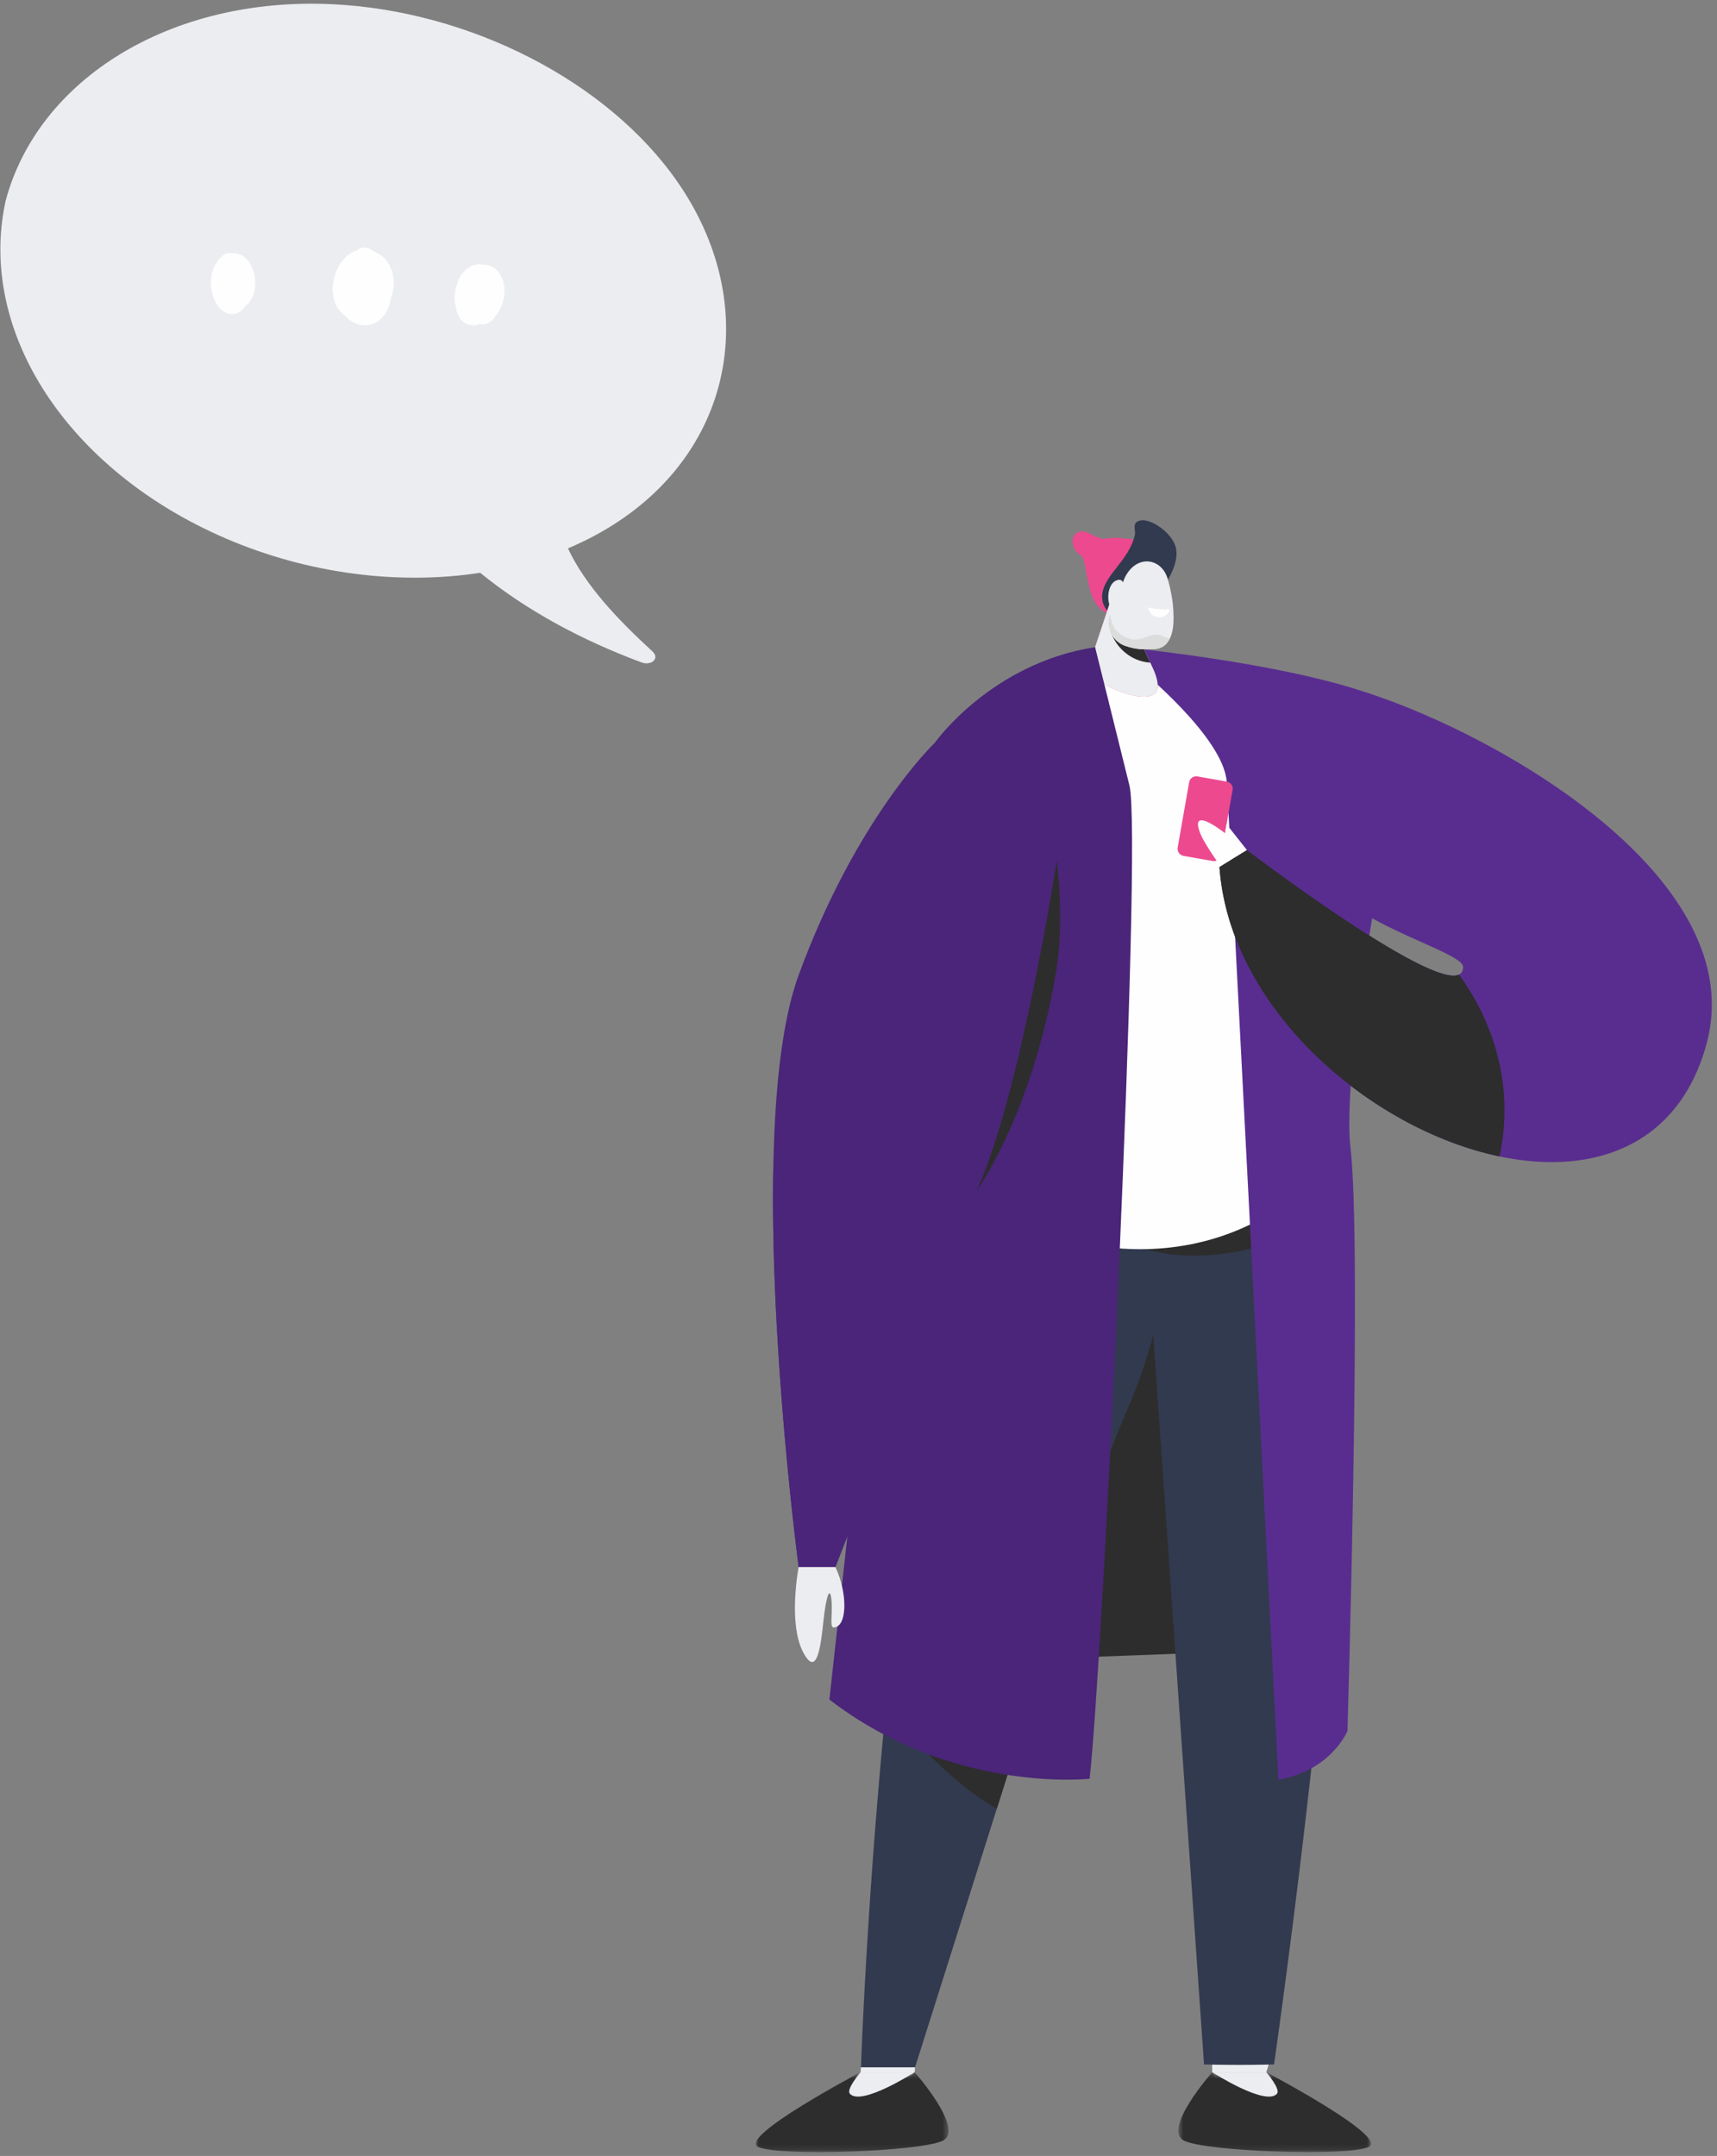 <?xml version="1.0" encoding="UTF-8"?>
<svg xmlns="http://www.w3.org/2000/svg" xmlns:xlink="http://www.w3.org/1999/xlink" width="290" height="364" viewBox="0 0 290 364">
    <rect x="0" y="0" width="290" height="364" fill="#808080" stroke="none"/>
    <defs>
        <path id="a" d="M0 .388h32.544v13.494H.001z"/>
        <path id="c" d="M.65.388h32.544v13.494H.65z"/>
        <path id="e" d="M25.504 19.395c7.056 22.676-9.623 138.444-9.623 138.444-6.362.175-11.826 0-11.826 0L.1 101.059c2.897-.222 7.284-2.142 9.19-11.158 1.964-9.319-3.37-55.14-4.686-87.939C9.098 1.547 13.714.942 18.307.087"/>
        <path id="f" d="M44.145.158c20.742 11.33 41.857 29.804 36.325 50.07C69.996 88.597 11.88 65.951.17 30.203 9.056 40.016 25.99 52.586 36.288 56.45c12.445 4.672 27.999 1.298 29.815-16.353"/>
        <path id="g" d="M38.326.919c5.58 5.06 10.631 12.424 9.113 21.927-3.119 19.516-38.23 109.11-38.23 109.11H3.006s-1.296-9.753-2.47-23.43c12.076-9.389 22.779-43.541 29.355-64.9"/>
    </defs>
    <g fill="none" fill-rule="evenodd">
        <path fill="#2D2D2D" d="M161.777 280.606l59.804-2.27-23.366-77.407z"/>
        <path fill="#E95726" d="M190.766 109.265s5.432 1.304 7.449 2.21c2.019.91-.622 8.049-.622 8.049s-8.324-4.685-6.827-10.259"/>
        <path fill="#ED498F" d="M192.024 91.187s-3.628-.65-5.184-.26c-1.557.39-3.242-1.773-4.754-1.08-1.514.69-1.038 3.069.39 3.85 1.424.777.564 8.58 4.71 9.827 4.147 1.247 8.08-9.61 4.838-12.337"/>
        <path fill="#323A4F" d="M197.037 98.238s2.203-3.245 1.556-5.796c-.65-2.553-4.155-4.846-5.86-4.585-1.701.258-.873 1.592-1.054 2.422-.988 4.506-5.487 6.932-5.532 10.43-.042 3.499 4.496 4.625 5.92 3.715 1.426-.906 4.97-6.186 4.97-6.186"/>
        <path fill="#ECEDF0" d="M204.74 349.862v-3.698l10.096.675-.964 3.023zM145.349 349.862s-2.838 1.673-3.516 3.303c-.677 1.63 2.103 2.648 6.307 1.289 4.206-1.357 6.341-4.592 6.341-4.592h-9.132z"/>
        <g transform="translate(127.658 349.474)">
            <mask id="b" fill="#fff">
                <use xlink:href="#a"/>
            </mask>
            <path fill="#2D2D2D" d="M26.824.388s8.655 9.789 4.673 11.599c-3.981 1.81-27.46 2.656-31.075 1.028C-3.196 11.383 17.692.388 17.692.388s-2.472 2.864-1.81 3.63C17.77 6.199 26.824.389 26.824.389" mask="url(#b)"/>
        </g>
        <path fill="#ECEDF0" d="M213.872 349.862s3.978 2.816 4.883 5.62c.902 2.808-6.69 1.995-9.676-.452-2.983-2.443-4.339-5.168-4.339-5.168h9.132z"/>
        <g transform="translate(198.37 349.474)">
            <mask id="d" fill="#fff">
                <use xlink:href="#c"/>
            </mask>
            <path fill="#2D2D2D" d="M6.37.388s-8.656 9.789-4.672 11.599c3.979 1.81 27.457 2.656 31.075 1.028C36.39 11.383 15.503.388 15.503.388s2.471 2.864 1.807 3.63C15.422 6.199 6.37.389 6.37.389" mask="url(#d)"/>
        </g>
        <path fill="#323A4F" d="M217.612 190.792c-20.992 3.914-42.447 2.57-50.752 1.804a157.67 157.67 0 0 1-1.785 6.242c-16.435 53.313-19.656 150.2-19.656 150.2s5.225.211 9.132 0c0 0 25.073-79.262 31.484-99.629 3.06-9.716 5.866-13.158 8.745-24.04l8.58 123.177s5.462.176 11.827 0c0 0 16.676-115.77 9.62-138.446-1.985-6.384-4.622-13.052-7.195-19.308"/>
        <path fill="#2D2D2D" d="M223.532 206.218c-1.677-5.262-2.749-7.627-4.868-12.847-5.933.554-11.5 1.312-12.187 1.632-1.315.616-12.824 15.902-12.824 15.902s12.01 4.488 29.879-4.687"/>
        <path fill="#FEFEFE" d="M221.28 200.004c.084-13.855 7.939-49.415 7.939-49.415s10.454-25.01 7.817-30.55c-16.84-6.492-59.55-17.711-80.158 6.978-4.992 5.983 9.304 20.79 11.205 31.885 0 0 2.355 17.9-4.405 43.553 9.32 5.87 35.503 16.815 57.601-2.451"/>
        <path fill="#592D90" d="M192.424 109.574s34.285 3.45 45.809 10.659c0 0-12.072 57.173-10.128 73.656 1.945 16.484-.519 98.356-.519 98.356s-2.723 6.693-11.665 8.226c0 0-8.284-162.564-8.734-168.515-.571-7.527-14.757-19.052-14.757-19.052l-.006-3.33z"/>
        <path fill="#F06586" d="M187.47 101.737l-3.76 11.27c-.014 1.637 8.78 6.163 11.355 4.092.755-.605.543-2.172-.17-3.87l-4.234-9.244-3.191-2.248z"/>
        <path fill="#ECEDF0" d="M187.47 101.737l-3.76 11.27c-.014 1.637 8.78 6.163 11.355 4.092.755-.605.543-2.172-.17-3.87l-4.234-9.244-3.191-2.248z"/>
        <path fill="#2D2D2D" d="M191.512 105.844c-1.801-.318-4.258-.783-4.258-.783s.16 2.87 2.672 5.027a7.444 7.444 0 0 0 4.352 1.791l-2.766-6.035zM154.551 293.737s6.832 7.822 13.811 11.624c.806-2.542 1.618-5.112 2.432-7.686l-16.243-3.938z"/>
        <path fill="#ECEDF0" d="M189.961 97.556l-2.52 6.323c-.666 2.149.493 4.443 2.62 5.165 1.702.578 2.82.652 5.051.525 1.859-.108 2.916-1.818 3.07-4.238.197-3.14-.511-6.086-.977-7.644-1.065-3.546-5.3-4.134-7.244-.131"/>
        <path fill="#ECEDF0" d="M189.834 100.77a5.97 5.97 0 0 1-.036-1.26c.051-.802-.06-2.003-1.283-1.492-1.778.74-1.81 5.02.144 5.47 1.452.332 1.334-1.666 1.175-2.718"/>
        <path fill="#FEFEFE" d="M193.865 102.519s1.501.474 3.673.345c0 0-.01.738-.895 1.172-.881.434-2.376.195-2.778-1.517"/>
        <path fill="#DCDCDC" d="M195.837 107.204c-2.036-.546-3.802 2.483-7.282-.713-.65-.597-.926-1.948-1.06-2.75l-.054.14a4.153 4.153 0 0 0 2.622 5.165c1.7.578 2.82.65 5.049.522 1.133-.065 1.968-.73 2.482-1.786-.372.038-1.135-.41-1.757-.578"/>
        <path fill="#ED498F" d="M207.186 131.956l-4.924-.866a1.223 1.223 0 0 0-1.419.997l-1.932 10.995c-.117.667.33 1.304.995 1.423l4.925.866c.666.118 1.3-.329 1.419-.998l1.93-10.997a1.226 1.226 0 0 0-.994-1.42"/>
        <path fill="#ECEDF0" d="M145.349 349.862l.07-.825h9.132l-.07.825z"/>
        <path fill="#4A2579" d="M184.96 109.265s3.596 14.412 5.805 23.367c2.21 8.954-4.53 148.603-6.734 167.682 0 0-23.206 2.596-43.946-13.368l17.776-161.508s9.491-13.467 27.098-16.173"/>
        <path fill="#FEFEFE" d="M206.154 146.274s-2.664-3.698-3.385-5.462c-2.104-5.144 4.131-.137 4.131-.137l.265-1.503s1.55 1.953 3.455 4.363l-4.466 2.739z"/>
        <path fill="#592D90" d="M230.94 116.976c23.092 7.48 64.812 31.722 57.293 59.27-11.41 41.79-79.335 11.206-82.268-29.857l4.656-2.856s36.49 27.776 36.49 19.727c0-2.874-22.393-7.942-24.84-17.547-3.144-12.354 2.838-30.625 8.67-28.737"/>
        <path fill="#4A2579" d="M157.861 125.437s-13.221 12.577-22.969 39.189c-9.747 26.611 0 99.943 0 99.943h6.202s35.114-89.594 38.23-109.11c3.117-19.515-21.463-30.022-21.463-30.022"/>
        <path fill="#ECEDF0" d="M134.892 264.57s-1.822 9.412.738 14.34c2.37 4.564 3.003-1.084 3.447-5.223.442-4.138 1.066-5.897 1.328-3.795.296 2.366-.343 4.894.393 4.877 2.364-.047 2.364-5.912.296-10.2-2.068-4.286-6.202 0-6.202 0"/>
        <path fill="#4A2579" d="M130.63 196.169c-.7 31.06 4.262 68.402 4.262 68.402h6.202s13.016-33.213 23.901-63.599c-16.642 4.86-28.179-.36-34.365-4.803"/>
        <path fill="#2D2D2D" d="M246.435 164.54c-4.977 2.463-35.814-21.007-35.814-21.007l-4.656 2.856c1.709 23.934 25.5 44.303 47.308 48.858 3.085-14.433-3.066-25.536-6.838-30.708M178.483 145.389s-6.12 39.476-13.486 55.582c0 0 9.284-12.787 13.323-36.587 1.558-9.17.163-18.995.163-18.995"/>
        <path fill="#ECEDF0" d="M.941 33.94C6.411 13.385 28.761-.585 56.105.71c23.174 1.097 46.468 12.961 58.298 29.963 13.896 19.97 9.926 44.05-9.79 57.254-2.704 1.813-5.619 3.364-8.69 4.66 3.005 6.34 8.382 11.982 14.269 17.387 1.303 1.2-.191 2.48-1.847 1.864-10.028-3.73-19.372-8.721-27.239-15.129-13.87 2.122-29.2.14-43.029-5.824C11.516 79.433-3.88 56.071.941 33.941"/>
        <path fill="#FEFEFE" d="M77.254 47.822a4.78 4.78 0 0 1 .368-.96 4.795 4.795 0 0 1 1.412-1.58c.747-.557 1.675-.817 2.593-.582.78-.025 1.576.22 2.228.862 1.757 1.733 1.629 4.61.622 6.576-.208.407-.435.843-.777 1.153-.2.427-.477.797-.878 1.05-.59.373-1.234.464-1.846.373-.23.1-.478.176-.75.189-2.07.106-2.972-1.364-3.242-3.107-.349-1.27-.21-2.711.27-3.974M60.318 42.267c.085-.065.17-.136.259-.199.55-.382 1.432-.317 1.989 0 .19.106.347.237.518.358.15.06.298.115.445.187 3.002 1.446 3.533 5.093 2.455 7.901-.39 2.466-2.219 4.904-5.2 4.301a4.239 4.239 0 0 1-2.383-1.409c-3.945-2.618-2.13-9.96 1.917-11.139M37.367 43.429c.022-.026.041-.055.064-.077.473-.531 1.036-.676 1.56-.586 4.152-.464 5.499 6.71 2.467 8.873-.554.845-1.321 1.46-2.383 1.392-2.345-.14-3.413-3.156-3.455-5.137-.032-1.527.5-3.454 1.747-4.465"/>
    </g>
</svg>
